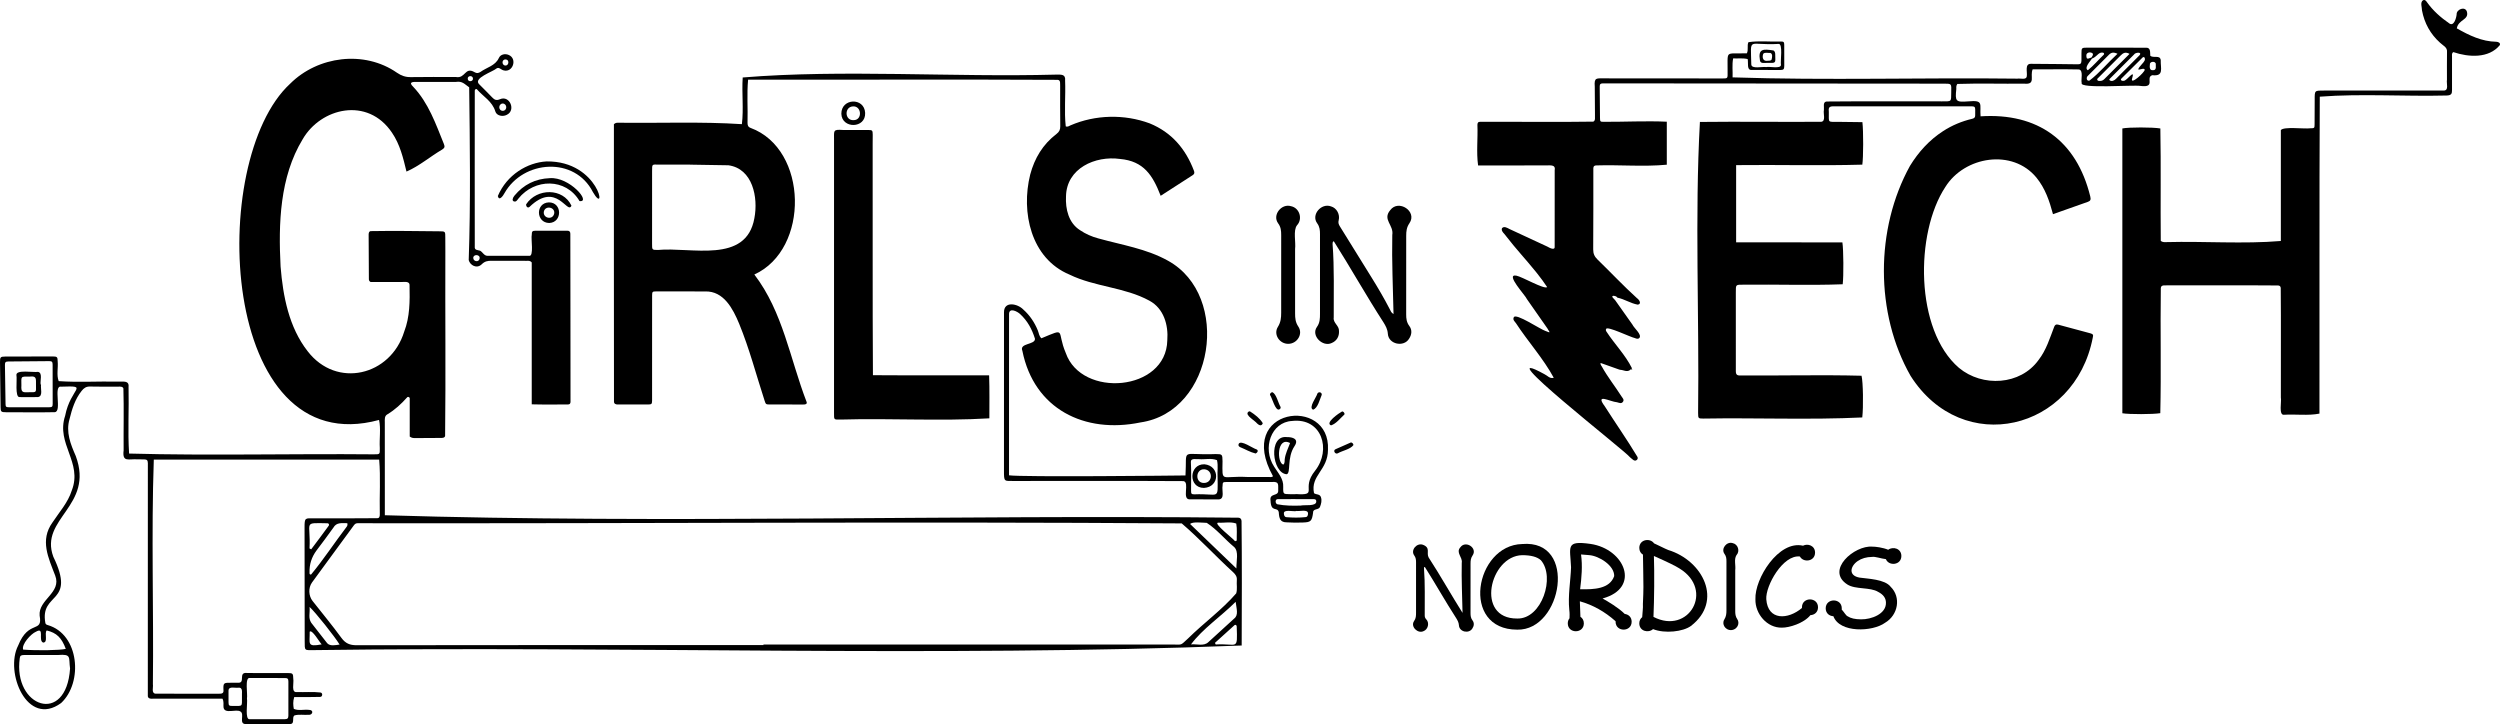 <svg xmlns="http://www.w3.org/2000/svg" id="Layer_2" viewBox="0 0 3257.681 943.502"><g id="Components"><g id="f11fc9e8-6496-419e-805b-90d2fb0f2903_4"><path d="m1811.609,273.81c-10.591,12.487,4.875,19.349,2.638,32.415-.71,34.625.889,68.328,1.624,103.029-3.22-1.931-3.742-4.117-4.702-5.972-7.509-14.517-15.761-28.6-24.403-42.47-13.629-21.873-27.059-43.87-40.738-65.712-1.674-2.673-2.511-4.997-1.618-8.082,1.887-7.509-2.449-15.98-10.049-18.095-12.757-4.696-26.16,11.045-17.96,22.071,3.321,4.538,3.654,9.128,3.647,14.214-.048,34.506-.046,69.012-.007,103.518.007,6.139-.013,11.834-4.054,17.424-7.955,11.318,7.63,26.482,19.327,20.819,6.465-2.696,9.922-8.457,9.489-15.604.337-7.218-7.968-10.435-6.858-17.652-.189-31.948.943-63.935-1.514-95.841.214-1.14-.131-3.744,1.765-3.232,21.411,33.739,42.299,71.03,64.526,105.362,2.84,4.59,5.356,9.028,5.725,14.879.808,13.905,20.994,17.973,27.774,6.345,3.493-5.302,4.019-11.388.265-16.367-3.617-4.796-4.154-9.673-4.136-15.213.107-34.142.07-68.285.037-102.428-.006-5.814.505-10.96,4.187-16.305,10.656-15.443-14.25-31.614-24.966-17.103Z"></path><path d="m1669.491,306.23c-.086,33.753-.067,67.507-.021,101.26.009,6.519-.509,12.395-4.308,18.477-6.123,9.803,2.113,22.228,13.671,22.074,11.53-.153,19.475-12.872,12.996-22.447-3.885-5.741-4.237-11.194-4.234-17.305.014-27.946.006-55.893.004-83.84,1.134-8.723-2.725-24.195,2.465-30.868,7.756-8.188,3.4-22.64-7.76-24.897-12.389-3.877-24.724,11.488-16.828,22.288,3.62,4.83,4.029,9.748,4.014,15.256Z"></path><path d="m2789.141,111.966c20.782,2.699,5.97-11.154,15.501-13.975,15.546,1.695,10.598-8.941,10.961-19.566-.912-7.378-9.334-2.117-13.647-5.816-.301-4.596.695-10.893-5.837-10.428-25.447-.144-50.9-.101-76.348-.091-7.206.014-7.422.374-7.456,7.248-.016,3.269.09,6.541-.038,9.805-.137,3.522-1.15,4.65-4.548,4.646-8.725-.012-17.449-.227-26.174-.326-11.633-.132-23.267-.315-34.9-.296-8.619-.361-4.717,10.667-5.597,16.058-.559,5.516-8.409,2.513-12.158,3.264-123.583-1.528-248.154,2.46-371.206-1.665.348-8.096-.883-16.261.713-24.701,6.567.295,12.665-.647,18.951.845,1.132,4.998-1.753,15.028,5.718,14.188,12.36.106,24.722.124,37.083.041,3.973-.027,4.837-1.015,4.88-5.422.089-9.079.058-18.16-.039-27.239-.04-3.764-.673-4.433-4.438-4.45-13.982.558-28.481-1.252-42.22.889-2.136,4.554.335,9.495-2.046,14.562-5.118,0-10.521-.051-15.923.012-8.292.096-9.13.95-9.259,9.536-.066,4.357.073,8.717.065,13.075-.021,10.997,1.225,10.074-9.723,10.067-50.172-.031-100.345-.084-150.516-.11-10.415.13-13.854-1.666-12.842,10.688.07,12.349.191,24.698.265,37.048-.279,2.8,1.026,7.356-2.245,8.653-49.021.779-98.162.025-147.218.202-2.862-.068-3.716,1.483-3.716,4.064.714,17.648-1.523,35.422.883,52.882,29.352-.005,58.776-.091,88.136-.112,5.041.193,13.141-1.653,11.677,6.078.002,33.053.003,66.106-.032,99.159.855,6.333-6.612,2.256-9.556.557-16.474-7.592-32.898-15.293-49.358-22.914-2.848-1.47-7.097-4.19-9.77-.994-1.539,4.178,3.835,7.471,5.776,10.774,11.996,15.605,25.739,30.303,38.154,45.686.608.804,1.333,1.707,2.182,2.726,4.508,5.695,8.815,11.494,12.759,17.481-3.507,3.483-32.663-13.538-40.155-14.905-15.108-2.714,12.189,26.05,13.84,30.638,8.964,12.773,17.881,25.581,26.817,38.374.457.744.335.719.736,1.325,2.747,4.157,2.519,4.146-2.097,2.234l-.626-.223s-.611-.223-.61-.223c-6.626-1.987-38.822-23.913-41.381-17.845-1.605,3.384,1.208,5.385,2.782,7.596,15.713,24.09,35.796,46.171,49.313,71.223-5.297,1.574-8.304-2.971-12.281-4.773-77.778-42.649,105.996,100.401,111.602,108.319,2.565,1.832,5.793,6.474,9.082,3.37,1.159-1.17,1.306-2.616.563-3.98-13.456-22.351-28.465-43.76-42.489-65.764-13.145-17.661,6.938-5.94,15.924-5.278,2.697.626,5.778,2.434,7.886-.756,1.775-2.686-.654-4.744-1.966-6.803-8.347-13.138-18.148-25.325-25.67-38.992l-.019-.007-.192-.313c-.79-1.153-3.063-4.928-.3-3.946,23.219,8.248,22.474,8.081,23.219,8.248-.004-.001,1.4.313,1.4.313,4.169.153,8.256,3.231,12.505.354.215-.614.636-.911,1.236-.928l1.95.166-1.087-1.578c.129-.101.275-.192.445-.266-8.324-16.976-22.446-31.165-32.856-47.137-.876-1.203-1.515-2.58-.704-3.94,1.404-4.031,31.746,10.807,37.378,11.933,2.073.787,4.23,1.706,6.022-.249,3.498-4.252-7.154-12.862-9.094-17.244-7.544-10.624-15.058-21.271-22.584-31.908-.935-1.316-6.021-5.062-2.429-5.691,2.009.205,4.143.454,5.408,2.44,9.243,1.892,17.252,7.492,26.54,9.119,5.515-.809,1.84-6.547-1.036-8.436-17.783-16.119-34.163-33.663-51.388-50.346-3.918-3.795-5.705-7.615-5.655-13.26.334-35.229.079-70.464.179-105.695-.021-2.819,1.625-3.723,4.146-3.706,30.475-.946,61.409,1.93,91.582-.926v-56.022c-27.614-1.246-54.56.285-82.093.14-4.649.034-4.883-.255-4.959-5.093-.18-11.621-.264-23.245-.326-34.867-.058-11.016-1.116-10.132,9.658-10.123,145.791.117,291.581.24,437.372.358,11.836.01,11.235-.513,10.984,11.328-.263,12.43,1.005,11.757-11.937,11.756-50.166.162-100.35-.328-150.508.193-5.348.573-2.911,7.428-3.475,11.128-1.103,4.467,2.85,14.456-3.429,15.303-52.707.36-105.434-.434-158.141.191-6.803,123.227-.727,253.528-2.358,379.029.074,7.435.137,7.435,6.981,7.499,68.825-1.184,138.555,1.848,206.938-1.466,1.602-13.558,1.108-46.452-.956-54.354-52.535-1.4-105.283.044-157.853-.366-7.319.642-5.713-4.829-5.942-9.877-.001-32.69.003-65.38-.003-98.07-.002-10.887-.552-10.354,10.97-10.343,42.717-.463,85.657,1.071,128.302-.542,1.303-10.799,1.083-44.914-.401-54.528-45.929-.2-92.011.026-138.476-.141v-100.579c54.873-.652,109.638.946,164.425-.622,1.415-8.753,1.51-43.778.126-55.372-10.36-.128-20.837-.252-31.315-.389-14.265-.187-12.362,1.942-12.451-12.928-1.306-9.578,4.861-6.742,11.555-7.283,55.989.001,111.979-.024,167.968.02,12.883.01,11.151-1.495,11.192,11.933.008,2.547-1.343,3.659-3.869,4.259-13.522,3.214-26.209,8.458-37.905,16.037-18.037,11.688-32.068,27.188-43.229,45.386-45.228,81.952-45.592,192.098.818,273.582,67.728,106.541,214.086,71.645,237.46-50.069.883-3.392.261-4.454-3.26-5.416-14.002-3.826-28.033-7.546-42.052-11.313-2.62-.704-4.132.504-5.013,2.836-5.717,14.864-10.388,30.398-20.285,43.155-23.732,33.115-73.273,35.798-103.848,10.336-57.364-49.288-57.349-175.538-17.726-235.645,24.942-40.038,87.55-50.296,118.757-12.185,11.379,14.017,16.89,30.25,21.525,47.587,15.6-5.497,30.608-10.729,45.565-16.102,3.298-1.185,4.049-2.963,3.001-7.029-17.862-72.801-68.614-109.168-142.929-104.367-1.321-16.098,4.61-21.402-16.122-19.476-16.335,1.293-17.23-.105-15.468-16.287-.106-2.123-.238-4.344,1.3-6.422,28.954-.989,58.062-.024,87.052-.387,15.766,1.583,7.178-9.748,11.134-18.672,20.286.144,40.249-.286,60.239.169,6.218,1.093,2.387,12.973,3.638,17.736-3.03,7.662,67.192,2.143,76.534,3.714Zm12.325-28.022c-.374-4.246,8.032-4.74,7.695-.077.035.713.006,1.428.006,3.642.378,1.204-.764,4.258-3.313,3.856-4.802.944-4.886-3.935-4.388-7.421Zm-7.495-9.546c2.773,3.302-.579,6.543-2.779,9.009-12.313,13.801,2.657,2.793,3.545,7.511.074,3.228-19.405,20.922-16.43,11.377,4.339-13.922-6.761,3.221-10.947,3.025-2.013.468-5.128-.834-2.896-3.079,9.233-9.161,18.429-18.358,27.685-27.495.387-.382,1.673-.566,1.823-.349Zm-5.98-2.425c-10.245,10.23-20.494,20.456-30.686,30.74-2.192,2.253-5.774,4.061-8.455,1.672-.489-.794-.158-1.245.477-1.875,10.526-10.461,21.012-20.962,31.494-31.467,1.471-2.914,10.974-3.669,7.17.93Zm-13.052-1.777c-11.52,11.516-22.21,22.172-32.856,32.872-1.633,1.642-3.52,2.501-5.78,2.419-3.368.313-4.794-2.133-1.97-4.178,9.69-9.688,19.394-19.362,29.059-29.075,2.978-2.993,6.101-5.095,11.547-2.038Zm-15.683-.131c-13.044,12.041-23.324,24.905-36.604,34.987-3.894,1.009-4.502-4.341-1.917-6.343,9.136-9.191,18.343-18.312,27.484-27.497,2.843-2.856,5.967-3.55,11.036-1.148Zm-19.511-1.52c1.648-.075,2.615,1.369,1.665,2.684-6.984,6.619-13.363,14.367-20.779,20.299-5.384-3.162,3.258-11.792,5.426-15.277.672-.081,1.838-.629,3.74-1.942,3.136-2.166,5.602-6.319,9.948-5.764Zm-19.808.796c1.883-1.447,4.187-1.254,6.151-.35,1.575.726,1.354,2.731.578,3.754-.467.615-.945,1.415-1.198,2.098-.629.138-1.55.469-2.878,1.054-1.836.81-3.567.906-3.771-1.518-.147-1.752-.539-3.766,1.117-5.039Zm-402.481-12.125c6.247-.815,2.217,22.529,3.256,27.435-.264,5.342-14.808,1.726-19.011,2.716v.074c-4.692-1.052-19.5,3.033-19.641-3.533-.731-37.151-4.934-24.27,35.395-26.692Z"></path><path d="m3252.91,54.422c-18.84-.327-35.106-8.147-51.533-17.468,2.075-11.759,16.037-10.711,13.22-21.59-2.175-7.713-13.821-3.319-13.44,3.53-.422,4.588-3.574,15.994-9.592,11.604-11.126-7.691-21.175-16.526-29.055-27.638-1.24-1.75-2.569-3.68-5.213-2.494-3.986,2.818-1.219,9.165-1.251,13.31,3.147,16.582,10.891,30.649,23.476,41.978,3.86,3.772,9.838,5.896,9.096,12.312-.179,11.98-.064,23.965-.066,35.948-.959,4.755,3.095,14.585-4.736,14.056-51.609.131-103.224.023-154.835.034-13.182-.009-12.781-.392-12.775,12.275.005,10.53-.034,21.061-.139,31.591-.051,5.154-.137,5.267-5.708,5.309-7.718,1.059-34.687-2.522-38.26,2.371v144.481c-49.003,4.105-99.329.144-148.833,1.451-2.46-.002-5.077.504-7.629-1.656-.492-48.627.386-97.599-.539-146.437-10.377-1.739-41.264-1.718-49.524.002v371.128c9.032,1.523,39.783,1.465,49.439-.117,1.285-54.323-.096-108.8.687-163.145.39-4.861,6.632-3.017,10.014-3.415,47.609.128,95.23-.274,142.834.153,2.074.107,3.311,1.244,3.413,3.344.466,47.559.01,95.134.158,142.698,1.13,4.873-3.13,23.292,4.065,22.436,15.337-.964,31.307,1.441,46.234-1.511.23-137.598-.3-275.469.418-412.984,54.603-4.179,110.198-.108,165.233-1.517,6.512-.111,7.116-2.68,7.085-7.162-.099-14.524-.057-29.049-.001-43.574.008-2.036-.587-4.357,1.701-5.838,19.745,6.716,46.183,8.56,60.592-9.079,1.153-2.963-2.204-4.286-4.536-4.381Z"></path><path d="m2303.207,81.942c11.424.16,10.308.634,10.053-10.723.114-1.94-.551-4.812-2.456-5.462-12.811-1.982-20.197-2.68-17.47,12.922.63,4.887,6.445,2.952,9.872,3.263Zm-5.512-11.891c2.181-2.301,6.386-.783,9.296-1.056,3.129,1.103,2.282,6.082,1.509,8.652-.677,1.71-4.213,1.406-5.093,1.524-6.206,1.173-7.489-4.617-5.712-9.12Z"></path><path d="m53.495,501.142c-.166-0-.333-.001-.499-.001-1.005-4.756,2.948-15.44-3.535-16.578-5.498,1.031-28.938-3.366-28.061,4.261,1.137,5.23-2.277,29.003,4.079,28.613,7.985.107,15.975.141,23.96-.023,7.018-1.072,3.131-11.298,4.056-16.271Zm-15.65,9.963c-8.243.427-10.585.31-9.965-8.77-.093-12.438-1.512-11.632,11.331-11.639,9.081-1.091,7.491,3.658,7.693,11.063.18,10.229.758,9.29-9.059,9.347Z"></path><path d="m1676.665,569.559c-24.317-2.715-19.001,47.133-.051,48.418,5.865-1.526-.004-21.395,10.262-36.665,6.173-9.304-2.39-11.897-10.212-11.753Zm-2.571,28.788c-.291,2.389.361,5.151-1.802,7.068-8.539-1.743-8.808-37.355,8.771-28.13-2.703,7.3-6.078,13.765-6.97,21.062Z"></path><path d="m1569.295,604.98c-20.093-.321-21.155,30.743-.496,30.814,21.156-1.141,21.095-29.059.496-30.814Zm-.64,24.358c-11.857-.057-10.828-18.444.61-17.828,11.714.768,11.354,17.955-.61,17.828Z"></path><path d="m648.699,255.457c1.708,7.276,7.064-.654,8.673-3.753,24.541-43.339,91.595-48.008,115.247-1.384,19.148,33.298,8.587-40.797-60.263-39.981-25.149,1.296-51.919,17.425-63.657,45.118Z"></path><path d="m755.16,262.023c15.876,2.076-13.084-31.974-38.822-29.859-18.597.7-34,8.316-46.004,22.81-2.705,3.267-3.086,6.574-.931,7.379,3.255,1.216,4.448-1.581,6.011-3.431,20.97-26.489,61.966-27.271,79.745,3.102Z"></path><path d="m1127.349,147.107c-1.059-20.498-31.168-19.294-31.012,1.155.56,19.806,31.917,19.499,31.012-1.155Zm-15.806-8.469c11.341-.736,12.53,17.976.729,17.931-11.794.631-12.269-17.438-.729-17.931Z"></path><path d="m744.641,268.005c-11.042-23.409-45.024-23.018-59.02-1.807-.333,2.653,1.828,5.509,4.358,3.432,35.351-34.274,49.465,10.781,54.662-1.625Z"></path><path d="m715.623,290.582c17.367-.609,17.196-26.924-.379-26.863-17.667.623-16.986,26.548.379,26.863Zm6.572-12.452c-1.843,9.069-14.637,6.42-13.577-2.072,1.534-8.745,14.892-6.456,13.577,2.072Z"></path><g><path d="m1637.395,585.586c-4.856-1.285-20.406-12.769-23.251-7.243-1.037,2.024.162,3.544,1.893,4.339,6.772,2.718,13.072,6.615,20.186,8.277,2.264-1.056,4.068-4.002,1.173-5.374Z"></path><path d="m1759.974,576.685c-6.607,2.789-13.172,5.684-19.683,8.69-3.774,1.591-.39,7.187,3.022,5.274,6.04-3.474,16.108-5.152,20.192-10.523.404-1.911-2.027-4.076-3.531-3.441Z"></path><path d="m1751.788,540.192c1.014-1.56-1.361-4.532-3.124-3.936-3.595,1.861-22.618,14.934-14.191,18.049,6.89-2.308,11.939-9.274,17.316-14.113Z"></path><path d="m1716.676,512.77c-1.151,4.872-12.063,18.393-5.642,21.066,6.207-1.896,8.78-13.665,11.279-19.322.475-3.273-3.922-4.65-5.637-1.744Z"></path><path d="m1137.498,488.9c-.626-100.459-.137-200.71-.358-301.149-.002-3.993.142-7.987.086-11.979-.083-5.982-.374-6.354-6.069-6.4-10.901-.087-21.805-.095-32.706-.012-13.772-1.024-11.436.987-11.642,13.817-.008,118.356.003,236.712-.015,355.069-.09,9.347-.165,8.506,9.192,8.466,64.326-1.885,129.299,2.259,193.219-1.597-.031-18.363.378-36.748-.323-56.049-51.108-.182-100.26.232-151.385-.165Z"></path><path d="m1629.12,536.261c-1.077-.643-2.089.004-2.883.792-3.927,4.19,9.332,11.209,11.797,14.71,2.579,2.469,5.898,4.05,7.473-.305-3.813-6.348-10.156-11.183-16.388-15.197Z"></path><path d="m1658.299,511.154c-2.047-.282-3.992,2.048-3.288,3.624,2.686,3.688,6.824,20.893,11.872,18.777,1.552-.61,2.332-2.026,1.717-3.456-3.149-5.307-5.202-16.035-10.3-18.945Z"></path></g><path d="m1617.805,678.78c-.162-2.47-1.52-4.073-4.089-4.178-369.201-4.027-747.445,7.954-1112.243-3.208-.105-40.315-.009-80.632-.039-120.947-.018-3.974-.636-8.47,3.494-10.623,9.732-5.88,17.993-13.475,25.511-21.937.696-.784,1.657-1.334,3.468.535v50.449c2.676,1.968,4.89,1.992,7.058,1.986,10.904-.026,21.808-.102,32.712-.186,2.286.09,5.606.134,6.33-2.471.927-80.209-.01-160.512.318-240.751-0-5.811-.069-11.622-.07-17.434-.002-8.692.225-8.557-8.118-8.614-29.442-.268-58.883-.776-88.326-.246-3.227-.185-3.589,2.968-3.445,5.481.097,18.885.196,37.77.3,56.655.008,1.448.048,2.899,2.154,4.138,12.055,0,24.757-.004,37.459.002,4.444.664,13.748-2.407,13.401,4.585.42,20.303.456,40.96-6.978,60.162-17.636,57.492-88.101,74.596-125.814,25.515-24.407-31.193-32.162-71.795-35.269-110.375-2.881-55.993-1.127-116.651,28.775-165.858,23.593-40.94,84.666-55.875,116.432-8.513,10.388,15.249,14.578,32.891,18.852,50.624,16.529-7.092,30.786-19.519,46.435-28.661,3.289-2.146,3.809-3.567,2.284-7.346-10.586-26.138-20.055-53.471-39.837-74.348-6.977-6.582-.377-6.633,5.443-6.488,16.723-.013,33.447-.005,50.17.001,8.48-1.286,11.161,2.947,17.204,7.049.917,74.566,1.984,150.654-.612,225.095,1.591,6.646,10.47,11.968,17.057,5.418,3.897-3.875,7.765-4.533,12.617-4.491,15.268.131,30.538.023,45.807.084,2.048.008,4.345-.61,6.638,2.104v184.883c16.212.436,31.797.213,47.378.158,2.224-.008,3.146-1.36,3.163-3.454-.124-73.003-.025-146.008-.24-219.011-.005-2.655-1.28-3.936-3.95-3.935-13.815.005-27.63-.077-41.443.018-4.119.028-4.84.923-4.887,5.373-1.267,4.682,3.102,28.586-3.357,27.327-18.176.029-36.352.061-54.528-.029-4.323-.113-5.94-4.734-9.433-6.654-3.581-1.108-7.559-.263-6.923-5.899.034-67.553-.197-135.114.005-202.663-.175-1.329,1.838-2.937,2.882-1.635,8.179,9.4,20,15.584,23.931,28.809,1.653,5.563,9.611,7.202,14.909,4.342,12.258-5.817,3.777-25.792-8.753-20.387-4.557,1.977-7.165,1.052-10.255-2.292-5.42-5.865-11.308-11.296-16.851-17.054-8.728-7.997,17.728-16.364,22.646-20.777,3.041-2.046,5.911,1.87,8.857,2.533,12.188,3.583,18.431-15,7.049-19.974-4.758-2.208-11.058-.966-13.155,4.124-4.665,9.944-15.603,11.958-23.763,17.872-2.651,1.629-4.876,2.234-7.909.319-12.494-7.319-11.676,8.529-23.956,6.381-19.632-.02-39.268-.232-58.893.114-6.896.121-12.407-1.79-18.093-5.692-42.512-29.615-103.04-21.847-139.201,14.251-108.847,100.237-92.353,494.833,115.847,438.169,2.498,11.643.197,24.517.941,36.567-.001,8.434.573,8.235-8.319,8.236-106.006-.981-212.715,1.858-318.368-1.005-1.843-28.758-.018-57.999-.699-86.913.997-9.029-8.021-6.414-13.844-6.818-25.659-.59-51.696,1.166-77.186-.657-3.083-8.134-.47-17.388-1.341-25.981-.072-5.407-.701-6.16-6.404-6.173-20.722-.045-41.445.011-62.167.15-5.96.04-6.617.729-6.568,7.28.145,19.612.419,39.224.75,58.833.099,5.867.746,6.421,7.335,6.451,21.072-.062,42.193.374,63.244-.089,9.812-.597-2.268-35.081,8.229-33.238,37.651-1.288,12.537.802,5.295,38.002-12.131,36.531,23.017,60.562,8.669,97.281-5.006,15.833-16.258,28.138-25.218,41.743-16.507,23.076-5.3,45.899,3.618,69.135,8.677,22.429-22.173,31.172-20.287,52.169,4.397,23.592-14.285,4.599-27.976,38.989-17.933,34.669,11.825,107.192,55.949,74.925,28.799-26.754,23.887-89.658-17.457-101.621-1.483-.395-2.803-1.123-3.048-2.694-7.457-40.908,40.634-23.918,10.358-86.351-18.462-49.906,53.501-65.787,29.267-131.214-6.789-15.502-13.149-31.185-8.108-48.239,3.212-13.116,7.173-25.847,15.764-36.685,2.898-3.657,5.905-5.772,10.931-5.626,12.351.357,24.718.113,37.079.132,2.262-.116,5.625-.169,6.394,2.349.786,26.839.065,53.752.303,80.613-2.01,16.341,6.687,10.842,18.339,11.792,14.766.14,13.219-1.713,13.223,13.483-.003,98.421.067,196.866-.035,295.276.668,4.804,7.934,2.589,11.374,3.089,28.579.022,57.323 0,85.879.008,2.097,3.888,1.021,7.601,1.375,11.162,1.121,9.486,16.503,1.812,21.996,5.521,5.978,3.339-2.744,16.352,7.038,16.407,18.904.002,37.808.04,56.712-.047,8.253.508,2.65-8.501,6.737-11.232,5.648-1.663,12.41-.379,18.339-.807,5.177.742,7.494-6.481.407-6.44-6.631-.745-13.342,1.45-19.65-1.285-.858-4.75-1.245-9.697.544-15.389,11.216-.076,22.427.205,33.628-.203,3.505.154,3.821-5.459.495-5.762-10.055-1.207-20.335-.189-30.461-.575-8.086,1.319-3.822-12.097-4.88-17.171-.165-7.055-.581-7.561-7.325-7.587-17.45-.069-34.901-.026-52.351-.019-13.105-1.935-1.859,13.428-12.366,12.635-2.906.089-5.816.039-8.725.024-10.152-.052-10.653-.074-10.191,10.134.511,5.415-5.683,3.968-9.176,4.167-26.538-.076-53.079.159-79.616-.101-5.411-.653-2.483-8.407-3.195-12.191,1.127-97.46-2.191-195.692,1.186-292.759h293.689c1.999,23.565.236,47.316.798,70.987.056,2.611-.252,5.536-3.583,5.332-27.262.214-54.529.271-81.791.175-12.018-.067-12.714-1.279-12.675,12.295.141,49.033.13,98.065.181,147.098.015,13.801-.58,12.342,12.381,12.345,400.793-5.466,813.739,9.476,1208.59-6.001.213-54.094.405-108.241-.179-162.333ZM655.061,134.868c5.958.267,6.332,9.172.173,9.565-6.142-.162-6.154-9.091-.173-9.565Zm4.007-57.376c4.917.196,4.149,7.977-.311,7.923-5.199-.038-5.366-8.402.311-7.923Zm-34.062,259.125c-.603,5.602-8.335,4.442-8.316-.577.025-5.048,9-4.729,8.316.577Zm-8.717-234.613c.669,4.58-6.483,5.206-6.757.869-.622-4.367,6.213-5.073,6.757-.869ZM68.635,526.268c-.008,3.644-.766,4.37-4.495,4.406-9.056.086-18.114.028-27.171.028v.024c-8.333,0-16.666.052-24.998-.023-3.999-.036-4.685-.608-4.751-4.091-.323-17.008-.599-34.017-.795-51.026-.041-3.595.86-4.505,4.508-4.55,17.75-.221,35.502-.374,53.254-.451,3.507-.015,4.359.934,4.378,4.651.083,17.011.109,34.022.07,51.033Zm22.656,344.911c-4.975,74.55-74.554,50.352-65.524-13.642.368-3.025,1.614-3.97,5.296-3.987,14.838-.071,29.677-.04,44.515-.041,18.093-1.412,13.692,2.886,15.713,17.67Zm-30.385-49.665c12.979,3.239,19.345,9.403,24.805,24.022-7.395,1.861-36.716,2.369-55.55.963-2.368-6.909,10.309-20.718,16.623-23.284,11.904-6.823,2.482,11.589,9.457,14.122,6.885-.175,1.143-12.104,4.666-15.822Zm264.789,61.984c15.209.009,30.419-.036,45.628.036,3.499.017,4.453,1.004,4.468,4.567.062,14.833.063,29.666-.02,44.499-.019,3.375-1.167,4.534-4.614,4.553-15.208.082-30.418.035-45.628.015-6.912,1.23-2.586-21.845-3.721-26.93h-.009c1.16-5.073-3.287-28.309,3.895-26.739Zm-27.924,16.491c.101-6.265,8.574-3.21,12.624-3.845,6.985-.814,4.377,7.164,4.879,11.707-.157,13.29,1.792,12.077-12.197,12.06-4.616-.005-5.215-.588-5.3-4.77-.103-5.048.01-10.101-.005-15.152Zm1289.755-218.928c7.782.555,15.778-1.598,23.411,1.144,1.324,7.414.422,14.809.625,22.213-.732.278-1.463.556-2.195.834-1.708-2.918-29.57-24.104-21.841-24.192Zm-1153.169,6.596c4.08-7.327,11.084-5.873,18.231-5.91.634,2.831-.341,3.931-1.192,5.092-15.546,20.36-29.684,42.114-45.987,61.75-1.693.569-2.335-1.011-2.081-2.513q-.492-15.826,9.071-28.707c7.344-9.887,14.903-19.623,21.957-29.712Zm-7.401-5.791c1.41.007,2.321,1.902,1.441,3.103-7.572,10.343-15.176,20.664-22.927,30.869-.725-.411-1.45-.822-2.175-1.232,1.991-35.449-9.496-33.243,23.662-32.74Zm-23.402,141.3c3.062-3.421,12.544,13.315,15.604,16.515-19.57,3.651-15.335-1.009-15.604-16.515Zm22.784,14.943c-6.883-8.86-13.784-17.705-20.708-26.533-4.278-6.501-1.47-12.069-2.254-20.702,7.559,6.755,33.106,39.021,39.145,49.028-5.28.744-12.426,2.443-16.183-1.792Zm1100.726,1.718c-177.41.056-354.82.036-532.229.036v.702c-176.683,0-353.366-.07-530.049.207-8.893.014-14.593-2.318-19.903-9.587-11.989-16.413-24.986-32.09-37.57-48.07-5.27-6.691-5.727-17.13-.79-24.042,6.543-9.159,13.28-18.179,19.933-27.259,10.302-14.062,20.561-28.156,30.919-42.177,6.815-9.226,4.394-7.822,16.069-7.845,355.378.486,711.309-2.288,1066.432.224,23.059,19.732,44.436,43.07,67.069,63.674,3.084,2.929,5.121,5.706,4.732,10.239-.495,5.768.903,12-.825,17.277-18.191,21.124-42.497,38.724-62.633,58.638-10.835,9.868-6.875,7.979-21.156,7.983Zm24.9-.155c15.209-20.481,39.318-36.561,58.191-55.474,1.151,9.256,3.964,17.261-1.939,21.82-11.234,10.252-22.505,20.463-33.69,30.769-6.006,5.636-15.08,2.072-22.562,2.885Zm32.195.129c-.342-.695-.683-1.389-1.025-2.084,8.517-7.717,17.021-15.449,25.567-23.134,1.107-.996,2.8-.019,2.822,1.668,1.083,32.414,1.28,21.817-27.364,23.55Zm26.94-99.056c-21.091-20.267-40.613-39.027-60.303-57.948,3.158-3.405,16.745-1.544,21.697-1.485,13.161,8.458,23.575,21.512,35.742,31.537,6.222,5.886,2.706,18.051,2.864,27.896Z"></path><path d="m1658.763,620.483c-1.319,1.828-4.033,1.035-6.157,1.045-9.089.044-18.179.023-27.268.019-34.496-1.823-32.695,8.384-32.291-20.488-.133-9.101-.34-9.345-9.02-9.377-46.543,1.92-37.08-9.464-39.245,27.865-11.093.185-213.488,2.328-229.958-.189.039-70.183-.074-140.3.039-210.472.42-8.422,10.724-3.037,14.301.253,9.676,8.8,15.638,19.875,19.456,32.218.673,8.212-20.834,5.351-16.397,15.826,15.243,75.942,81.128,108.335,153.814,93.281,96.432-13.857,118.729-165.045,35.945-210.729-28.099-15.685-60.3-20.56-90.936-29.118-8.438-2.268-16.408-5.737-23.701-10.684-14.907-9.412-19.123-27.515-18.274-44.122.68-36.468,38.034-53.183,70.306-48.69,31.078,2.764,42.73,21.405,53.047,48.019,13.907-8.968,27.905-18.004,41.915-27.02,2.269-1.46,2.3-3.364,1.44-5.635-10.785-28.489-29.056-50.053-57.744-61.752-32.945-12.216-70.806-11.368-103.111,2.611-1.936.864-3.73,2.371-6.212,1.293-2.121-19.582.007-39.822-.818-59.622.982-8.775-5.56-7.769-11.9-7.797-134.768,3.657-277.099-7.024-408.214,3.739-1.346,20.174,1.382,40.887-1.066,60.825-52.9-3.444-106.812-1.171-160.117-1.859-2.147-.002-4.389-.287-6.653,1.899.098,120.383-.182,240.851.099,361.242-.107,3.204,2.403,4.113,5.136,4.023,13.089.004,26.178.062,39.266-.022,4.619-.029,5.116-.612,5.248-4.828.062-33.415-.009-66.836.016-100.252 0-12.35-.038-24.7.032-37.05.027-4.683.467-5.19,4.832-5.2,21.451-.045,42.902-.027,64.353.024,24.177-.684,36.234,22.759,44.253,42.12,13.36,32.562,22.23,66.727,33.113,100.155,1.5,4.778,1.822,5.025,6.921,5.046,14.543.06,29.086.02,43.63.015,1.921.163,5.13-.335,4.288-3.147-21.672-56.069-30.768-117.34-68.177-166.237,72.241-32.846,70.306-163.375-4.975-191.071-3.448-1.314-3.92-3.686-3.909-6.807.553-18.738-.985-37.371.746-56.039,134.548.226,269.091-.441,403.627.246,3.927.524,2.721,5.321,3.007,8.215.018,17.435-.155,34.873.127,52.304.073,4.523-1.372,7.286-4.929,9.999-17.707,13.51-28.56,31.549-34.239,52.914-12.183,48.904.796,109.273,51.174,130.34,33.071,16.138,71.864,16.314,104.192,34.028,18.662,10.038,24.834,31.577,23.289,51.593-1.303,66.724-111.717,75.618-132.285,16.58-12.498-29.288,1.726-33.118-31.75-19.204-3.163-2.861-3.269-6.758-4.611-10.06-4.315-10.619-10.492-19.872-19.076-27.48-7.344-7.63-25.256-11.396-25.076,3.794-.015,68.65.042,137.303-.032,205.954-.015,15.163-.039,13.735,13.477,13.734,73.439.15,146.888-.298,220.323.173,8.98,1.239-3.057,24.955,8.977,23.762,12.357.135,24.725.164,37.084.076,8.303-.406,3.794-12.182,4.995-17.678.127-4.617.404-4.964,5.073-4.979,19.633-.06,39.267-.076,58.9-.02,10.416-.85,8.239,3.4,8.525,11.744-.238,7.204-11.687,2.355-9.98,12.601.557,15.992,9.052,7.327,10.705,15.025.509,7.97,1.663,13.283,10.596,13.213,6.873.505,13.813.427,20.71.202,10.51-.343,11.834-1.694,13.408-12.688-.349-5.951,7.404-3.185,9.022-7.68,1.554-4.055,2.724-8.296,1.197-12.699-1.51-4.416-6.182-2.928-9.007-5.185-4.801-23.198,18.096-29.646,18.2-56.505,3.567-70.734-121.582-55.203-71.676,34.372Zm-816.909-255.528c-.002-0-.004-0-.007-0.0.002 0.0.005 0.0.007 0h-.001Zm141.15-80.574c-10.728,59.987-82.465,37.162-125.813,41.335-7.678.017-7.507-.248-7.495-8.081.015-31.58.037-63.16.021-94.74-.042-9.377-.015-8.481,7.999-8.434,13.806.082,27.613.023,41.42.023v.073l50.09.816c31.503,4.396,39.02,41.799,33.779,69.009Zm573.326,359.778c-3.665-.059-4.259-.657-4.286-4.525-.087-12.581.483-25.164-.256-37.743-.269-5.325,7.278-3.27,10.694-3.569,7.777.634,15.722-1.702,23.36,1.305,1.764,7.465.191,15.038.747,21.59.297,31.641,2.749,21.497-30.259,22.942Zm144.983,29.668c-8.277.915-16.592.766-24.883.1-2.704-.217-3.261-2.396-3.432-4.683-.698-6.027,12.192-2.346,16.093-3.268l.002-.204c3.969.884,15.109-2.59,15.35,3.148-.073,2.272-.482,4.615-3.129,4.907Zm10.557-23.423c1.915.017,3.529.66,3.328,3.14-.08,6.641-15.388,4.01-20.344,5.257-10.062.333-20.325.246-30.229-1.659-3.316-.956-3.206-7.129.655-6.715,7.582-.123,15.168-.084,22.751-.09.001.012.001.024.001.036,7.946,0,15.892-.04,23.838.029Zm1.784-37.008c-19.415,24.007,5.772,32.337-25.363,30.41v.188c-2.177,0-4.358.086-6.531-.015-9.27-.431-9.856.917-9.642-9.509.627-10.385-6.598-18.027-11.766-26.25-15.91-24.3-3.911-58.23,23.315-59.671,38.827-4.505,51.576,37.554,29.986,64.846Z"></path><path d="m1983.468,708.911c-61.493,1.424-80.904,111.547-6.373,111.583,58.571,1.372,79.037-117.908,6.373-111.583Zm-6.372,97.069c-55.12.556-35.906-81.583,6.372-82.552,11.47,0,19.611,2.194,24.427,6.585,19.024,21.72,1.21,76.8-30.799,75.968Z"></path><path d="m2173.709,716.63c-1.133-.377-5.334-2.337-12.602-5.876-2.257-1.112-4.18-2.024-5.783-2.745-5.009-7.316-19.15-5.341-19.201,5.944.018,4.231,2.022,7.152,4.78,8.768.156,12.936.631,34.233.591,42.053,0,4.956-.225,12.379-.674,22.267.364,5.458-.714,11.776-.922,17.168-2.224,1.701-3.76,4.39-3.776,8.085.045,10.413,12.09,12.899,17.888,7.475,15.387,6.128,39.115,3.388,49.364-4.089,42.45-32.586,15.716-85.224-29.666-99.05Zm-19.115,87.227c.986-22.602,1.321-56.982.566-79.368,17.416,7.694,28.532,13.123,33.347,16.285,45.912,28.105,12.065,86.928-33.913,63.083Z"></path><path d="m2261.14,795.972c.009-17.67.003-35.34.002-53.01.829-6.338-1.899-13.954,1.559-19.517,4.904-5.177,2.15-14.315-4.907-15.742-7.834-2.451-15.633,7.264-10.64,14.092,2.289,3.054,2.547,6.163,2.538,9.646-.054,21.341-.043,42.683-.014,64.025.006,4.122-.322,7.837-2.724,11.683-3.871,6.198,1.336,14.054,8.644,13.957,7.29-.097,12.314-8.139,8.217-14.193-2.457-3.63-2.679-7.077-2.677-10.942Z"></path><path d="m1903.104,712.99c-6.617,7.174,3.094,12.92,1.667,20.495-.449,21.896.562,43.199,1.027,65.143-14.923-23.677-28.788-48.489-44.161-72.177-3.311-6.056,2.913-12.534-7.376-16.552-8.066-2.969-16.541,6.983-11.356,13.955,2.1,2.869,2.311,5.771,2.306,8.987-.03,21.817-.029,43.635-.005,65.452.004,3.881-.009,7.482-2.563,11.017-5.029,7.156,4.824,16.744,12.22,13.163,6.02-2.141,8.147-10.837,3.653-15.453-1.664-1.592-2.058-3.41-1.99-5.574-.119-20.2.596-40.424-.957-60.598.136-.721-.082-2.367,1.116-2.043,13.538,21.333,26.745,44.911,40.799,66.618,1.796,2.902,3.386,5.708,3.62,9.408.511,8.792,13.274,11.364,17.561,4.012,2.208-3.353,2.542-7.2.168-10.348-2.287-3.033-2.627-6.116-2.616-9.619.068-21.587.044-43.175.023-64.763-.004-3.676.319-6.93,2.647-10.309,6.738-9.764-9.01-19.989-15.785-10.814Z"></path><path d="m2117.15,800c-8.013-8.054-22.123-16.412-28.898-20.145,50.252-13.694,28.985-64.492-15.646-71.083-32.993-4.658-26.529,3.469-25.417,30.514-.584,17.289-4.206,37.223-2.303,55.402.608,4.421.38,7.926.274,11.005-1.359,1.647-2.224,3.841-2.236,6.601.06,13.693,20.881,13.694,20.942.001-.018-4.072-1.878-6.924-4.476-8.574-.2-6.946-.496-15.312-.731-20.183,16.897,4.715,32.427,13.382,46.596,25.989-.012.214-.033.422-.034.644.06,13.693,20.881,13.694,20.942.001-.027-6.207-4.322-9.591-9.013-10.171Zm-58.138-32.182c1.915-15.167,3.272-30.505,1.203-45.312l10.479.85c12.976.929,33.105,13.558,32.712,27.331-5.825,16.695-26.071,17.602-44.394,17.132Z"></path><path d="m2348.07,791.352c.001.3.025.585.045.872-18.179,15.433-44.492,16.672-46.52-11.378-1.18-17.363,21.646-58.361,43.823-55.681,4.432,8.345,19.686,6.668,19.738-5.053-.04-9.224-9.496-12.225-15.686-9.023-31.961-7.336-63.158,43.064-62.035,69.757-.489,19.023,15.174,37.525,34.552,37.031,9.379.127,28.485-5.597,37.099-16.276,5.032-.23,9.897-3.639,9.926-10.247-.06-13.693-20.881-13.695-20.942-.001Z"></path><path d="m2460.468,716.391c-6.614-2.862-16.705-4.182-20.794-4.08-23.172-1.928-61.253,30.724-32.498,49.276,10.481,6.835,29.926,3.248,40.215,9.7,6.749,3.446,10.124,8.142,10.124,14.089.38,14.701-19.164,21.909-32.426,21.666-7.646,0-13.477-1.321-17.488-3.965-2.309-.942-4.803-5.81-7.759-8.83.064-.496.109-1.005.112-1.544-.06-13.693-20.881-13.694-20.942-.001.029,6.64,4.941,10.05,9.999,10.251,8.069,22.088,51.018,20.539,67.371,8.549,17.102-10.055,21.155-33.341,7.222-46.938-7.556-9.874-29.95-10.354-40.427-11.896-15.049-2.637-12.155-14.849-2.549-21.523,5.144-3.541,11.398-5.357,18.762-5.451,4.003-.757,11.812,2.249,18.051,2.896,3.74,9.408,20.123,8.048,20.178-4.101-.043-9.99-11.13-12.683-17.151-8.097Z"></path></g></g></svg>